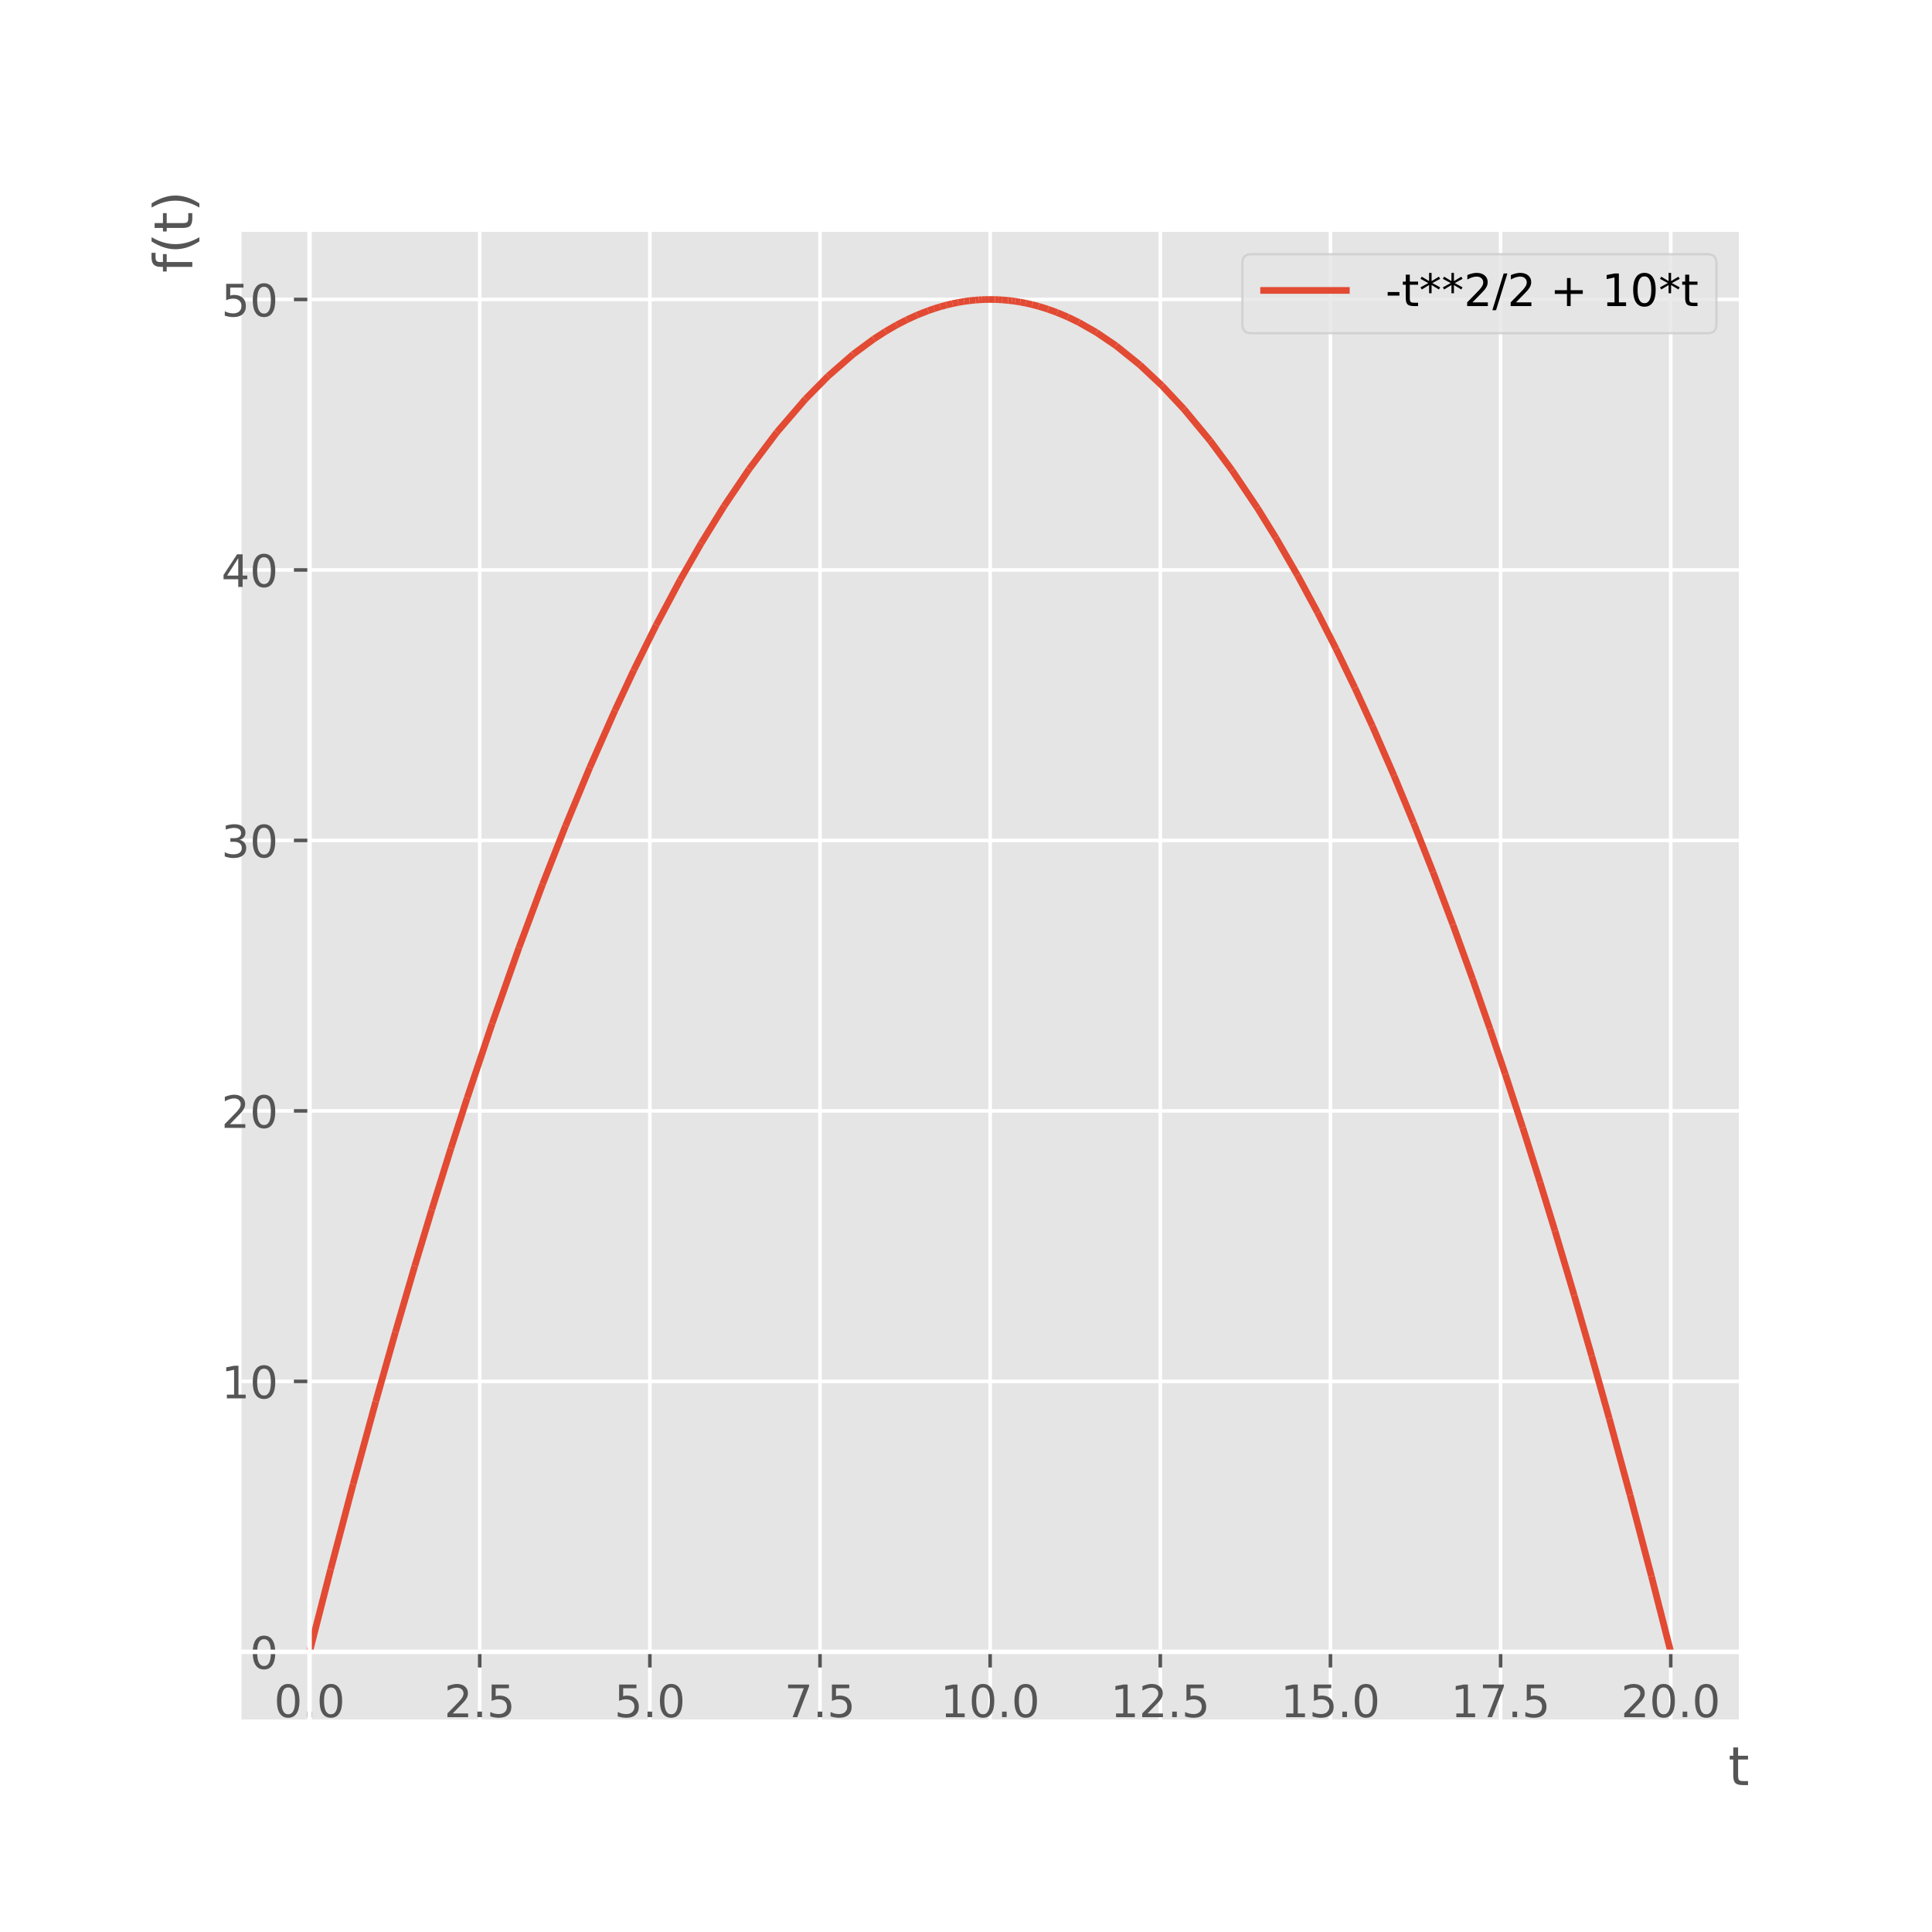 <?xml version="1.0" encoding="utf-8" standalone="no"?>
<!DOCTYPE svg PUBLIC "-//W3C//DTD SVG 1.1//EN"
  "http://www.w3.org/Graphics/SVG/1.1/DTD/svg11.dtd">
<!-- Created with matplotlib (https://matplotlib.org/) -->
<svg height="432pt" version="1.1" viewBox="0 0 432 432" width="432pt" xmlns="http://www.w3.org/2000/svg" xmlns:xlink="http://www.w3.org/1999/xlink">
 <defs>
  <style type="text/css">*{stroke-linecap:butt;stroke-linejoin:round;}</style>
 </defs>
 <g id="figure_1">
  <g id="patch_1">
   <path d="M 0 432 
L 432 432 
L 432 0 
L 0 0 
z
" style="fill:#ffffff;"/>
  </g>
  <g id="axes_1">
   <g id="patch_2">
    <path d="M 54 384.48 
L 388.8 384.48 
L 388.8 51.84 
L 54 51.84 
z
" style="fill:#e5e5e5;"/>
   </g>
   <g id="matplotlib.axis_1">
    <g id="xtick_1">
     <g id="line2d_1">
      <path clip-path="url(#p0cc3687b58)" d="M 69.218 384.48 
L 69.218 51.84 
" style="fill:none;stroke:#ffffff;stroke-linecap:square;stroke-width:0.8;"/>
     </g>
     <g id="line2d_2">
      <defs>
       <path d="M 0 0 
L 0 3.5 
" id="mb2071f6c3b" style="stroke:#555555;stroke-width:0.8;"/>
      </defs>
      <g>
       <use style="fill:#555555;stroke:#555555;stroke-width:0.8;" x="69.218" xlink:href="#mb2071f6c3b" y="369.36"/>
      </g>
     </g>
     <g id="text_1">
      <!-- 0.0 -->
      <g style="fill:#555555;" transform="translate(61.267 383.958)scale(0.1 -0.1)">
       <defs>
        <path d="M 31.781 66.406 
Q 24.172 66.406 20.328 58.906 
Q 16.5 51.422 16.5 36.375 
Q 16.5 21.391 20.328 13.891 
Q 24.172 6.391 31.781 6.391 
Q 39.453 6.391 43.281 13.891 
Q 47.125 21.391 47.125 36.375 
Q 47.125 51.422 43.281 58.906 
Q 39.453 66.406 31.781 66.406 
z
M 31.781 74.219 
Q 44.047 74.219 50.516 64.516 
Q 56.984 54.828 56.984 36.375 
Q 56.984 17.969 50.516 8.266 
Q 44.047 -1.422 31.781 -1.422 
Q 19.531 -1.422 13.062 8.266 
Q 6.594 17.969 6.594 36.375 
Q 6.594 54.828 13.062 64.516 
Q 19.531 74.219 31.781 74.219 
z
" id="DejaVuSans-48"/>
        <path d="M 10.688 12.406 
L 21 12.406 
L 21 0 
L 10.688 0 
z
" id="DejaVuSans-46"/>
       </defs>
       <use xlink:href="#DejaVuSans-48"/>
       <use x="63.623" xlink:href="#DejaVuSans-46"/>
       <use x="95.41" xlink:href="#DejaVuSans-48"/>
      </g>
     </g>
    </g>
    <g id="xtick_2">
     <g id="line2d_3">
      <path clip-path="url(#p0cc3687b58)" d="M 107.264 384.48 
L 107.264 51.84 
" style="fill:none;stroke:#ffffff;stroke-linecap:square;stroke-width:0.8;"/>
     </g>
     <g id="line2d_4">
      <g>
       <use style="fill:#555555;stroke:#555555;stroke-width:0.8;" x="107.264" xlink:href="#mb2071f6c3b" y="369.36"/>
      </g>
     </g>
     <g id="text_2">
      <!-- 2.5 -->
      <g style="fill:#555555;" transform="translate(99.312 383.958)scale(0.1 -0.1)">
       <defs>
        <path d="M 19.188 8.297 
L 53.609 8.297 
L 53.609 0 
L 7.328 0 
L 7.328 8.297 
Q 12.938 14.109 22.625 23.891 
Q 32.328 33.688 34.812 36.531 
Q 39.547 41.844 41.422 45.531 
Q 43.312 49.219 43.312 52.781 
Q 43.312 58.594 39.234 62.25 
Q 35.156 65.922 28.609 65.922 
Q 23.969 65.922 18.812 64.312 
Q 13.672 62.703 7.812 59.422 
L 7.812 69.391 
Q 13.766 71.781 18.938 73 
Q 24.125 74.219 28.422 74.219 
Q 39.75 74.219 46.484 68.547 
Q 53.219 62.891 53.219 53.422 
Q 53.219 48.922 51.531 44.891 
Q 49.859 40.875 45.406 35.406 
Q 44.188 33.984 37.641 27.219 
Q 31.109 20.453 19.188 8.297 
z
" id="DejaVuSans-50"/>
        <path d="M 10.797 72.906 
L 49.516 72.906 
L 49.516 64.594 
L 19.828 64.594 
L 19.828 46.734 
Q 21.969 47.469 24.109 47.828 
Q 26.266 48.188 28.422 48.188 
Q 40.625 48.188 47.75 41.5 
Q 54.891 34.812 54.891 23.391 
Q 54.891 11.625 47.562 5.094 
Q 40.234 -1.422 26.906 -1.422 
Q 22.312 -1.422 17.547 -0.641 
Q 12.797 0.141 7.719 1.703 
L 7.719 11.625 
Q 12.109 9.234 16.797 8.062 
Q 21.484 6.891 26.703 6.891 
Q 35.156 6.891 40.078 11.328 
Q 45.016 15.766 45.016 23.391 
Q 45.016 31 40.078 35.438 
Q 35.156 39.891 26.703 39.891 
Q 22.75 39.891 18.812 39.016 
Q 14.891 38.141 10.797 36.281 
z
" id="DejaVuSans-53"/>
       </defs>
       <use xlink:href="#DejaVuSans-50"/>
       <use x="63.623" xlink:href="#DejaVuSans-46"/>
       <use x="95.41" xlink:href="#DejaVuSans-53"/>
      </g>
     </g>
    </g>
    <g id="xtick_3">
     <g id="line2d_5">
      <path clip-path="url(#p0cc3687b58)" d="M 145.309 384.48 
L 145.309 51.84 
" style="fill:none;stroke:#ffffff;stroke-linecap:square;stroke-width:0.8;"/>
     </g>
     <g id="line2d_6">
      <g>
       <use style="fill:#555555;stroke:#555555;stroke-width:0.8;" x="145.309" xlink:href="#mb2071f6c3b" y="369.36"/>
      </g>
     </g>
     <g id="text_3">
      <!-- 5.0 -->
      <g style="fill:#555555;" transform="translate(137.358 383.958)scale(0.1 -0.1)">
       <use xlink:href="#DejaVuSans-53"/>
       <use x="63.623" xlink:href="#DejaVuSans-46"/>
       <use x="95.41" xlink:href="#DejaVuSans-48"/>
      </g>
     </g>
    </g>
    <g id="xtick_4">
     <g id="line2d_7">
      <path clip-path="url(#p0cc3687b58)" d="M 183.355 384.48 
L 183.355 51.84 
" style="fill:none;stroke:#ffffff;stroke-linecap:square;stroke-width:0.8;"/>
     </g>
     <g id="line2d_8">
      <g>
       <use style="fill:#555555;stroke:#555555;stroke-width:0.8;" x="183.355" xlink:href="#mb2071f6c3b" y="369.36"/>
      </g>
     </g>
     <g id="text_4">
      <!-- 7.5 -->
      <g style="fill:#555555;" transform="translate(175.403 383.958)scale(0.1 -0.1)">
       <defs>
        <path d="M 8.203 72.906 
L 55.078 72.906 
L 55.078 68.703 
L 28.609 0 
L 18.312 0 
L 43.219 64.594 
L 8.203 64.594 
z
" id="DejaVuSans-55"/>
       </defs>
       <use xlink:href="#DejaVuSans-55"/>
       <use x="63.623" xlink:href="#DejaVuSans-46"/>
       <use x="95.41" xlink:href="#DejaVuSans-53"/>
      </g>
     </g>
    </g>
    <g id="xtick_5">
     <g id="line2d_9">
      <path clip-path="url(#p0cc3687b58)" d="M 221.4 384.48 
L 221.4 51.84 
" style="fill:none;stroke:#ffffff;stroke-linecap:square;stroke-width:0.8;"/>
     </g>
     <g id="line2d_10">
      <g>
       <use style="fill:#555555;stroke:#555555;stroke-width:0.8;" x="221.4" xlink:href="#mb2071f6c3b" y="369.36"/>
      </g>
     </g>
     <g id="text_5">
      <!-- 10.0 -->
      <g style="fill:#555555;" transform="translate(210.267 383.958)scale(0.1 -0.1)">
       <defs>
        <path d="M 12.406 8.297 
L 28.516 8.297 
L 28.516 63.922 
L 10.984 60.406 
L 10.984 69.391 
L 28.422 72.906 
L 38.281 72.906 
L 38.281 8.297 
L 54.391 8.297 
L 54.391 0 
L 12.406 0 
z
" id="DejaVuSans-49"/>
       </defs>
       <use xlink:href="#DejaVuSans-49"/>
       <use x="63.623" xlink:href="#DejaVuSans-48"/>
       <use x="127.246" xlink:href="#DejaVuSans-46"/>
       <use x="159.033" xlink:href="#DejaVuSans-48"/>
      </g>
     </g>
    </g>
    <g id="xtick_6">
     <g id="line2d_11">
      <path clip-path="url(#p0cc3687b58)" d="M 259.445 384.48 
L 259.445 51.84 
" style="fill:none;stroke:#ffffff;stroke-linecap:square;stroke-width:0.8;"/>
     </g>
     <g id="line2d_12">
      <g>
       <use style="fill:#555555;stroke:#555555;stroke-width:0.8;" x="259.445" xlink:href="#mb2071f6c3b" y="369.36"/>
      </g>
     </g>
     <g id="text_6">
      <!-- 12.5 -->
      <g style="fill:#555555;" transform="translate(248.313 383.958)scale(0.1 -0.1)">
       <use xlink:href="#DejaVuSans-49"/>
       <use x="63.623" xlink:href="#DejaVuSans-50"/>
       <use x="127.246" xlink:href="#DejaVuSans-46"/>
       <use x="159.033" xlink:href="#DejaVuSans-53"/>
      </g>
     </g>
    </g>
    <g id="xtick_7">
     <g id="line2d_13">
      <path clip-path="url(#p0cc3687b58)" d="M 297.491 384.48 
L 297.491 51.84 
" style="fill:none;stroke:#ffffff;stroke-linecap:square;stroke-width:0.8;"/>
     </g>
     <g id="line2d_14">
      <g>
       <use style="fill:#555555;stroke:#555555;stroke-width:0.8;" x="297.491" xlink:href="#mb2071f6c3b" y="369.36"/>
      </g>
     </g>
     <g id="text_7">
      <!-- 15.0 -->
      <g style="fill:#555555;" transform="translate(286.358 383.958)scale(0.1 -0.1)">
       <use xlink:href="#DejaVuSans-49"/>
       <use x="63.623" xlink:href="#DejaVuSans-53"/>
       <use x="127.246" xlink:href="#DejaVuSans-46"/>
       <use x="159.033" xlink:href="#DejaVuSans-48"/>
      </g>
     </g>
    </g>
    <g id="xtick_8">
     <g id="line2d_15">
      <path clip-path="url(#p0cc3687b58)" d="M 335.536 384.48 
L 335.536 51.84 
" style="fill:none;stroke:#ffffff;stroke-linecap:square;stroke-width:0.8;"/>
     </g>
     <g id="line2d_16">
      <g>
       <use style="fill:#555555;stroke:#555555;stroke-width:0.8;" x="335.536" xlink:href="#mb2071f6c3b" y="369.36"/>
      </g>
     </g>
     <g id="text_8">
      <!-- 17.5 -->
      <g style="fill:#555555;" transform="translate(324.404 383.958)scale(0.1 -0.1)">
       <use xlink:href="#DejaVuSans-49"/>
       <use x="63.623" xlink:href="#DejaVuSans-55"/>
       <use x="127.246" xlink:href="#DejaVuSans-46"/>
       <use x="159.033" xlink:href="#DejaVuSans-53"/>
      </g>
     </g>
    </g>
    <g id="xtick_9">
     <g id="line2d_17">
      <path clip-path="url(#p0cc3687b58)" d="M 373.582 384.48 
L 373.582 51.84 
" style="fill:none;stroke:#ffffff;stroke-linecap:square;stroke-width:0.8;"/>
     </g>
     <g id="line2d_18">
      <g>
       <use style="fill:#555555;stroke:#555555;stroke-width:0.8;" x="373.582" xlink:href="#mb2071f6c3b" y="369.36"/>
      </g>
     </g>
     <g id="text_9">
      <!-- 20.0 -->
      <g style="fill:#555555;" transform="translate(362.449 383.958)scale(0.1 -0.1)">
       <use xlink:href="#DejaVuSans-50"/>
       <use x="63.623" xlink:href="#DejaVuSans-48"/>
       <use x="127.246" xlink:href="#DejaVuSans-46"/>
       <use x="159.033" xlink:href="#DejaVuSans-48"/>
      </g>
     </g>
    </g>
    <g id="text_10">
     <!-- t -->
     <g style="fill:#555555;" transform="translate(386.448 399.156)scale(0.12 -0.12)">
      <defs>
       <path d="M 18.312 70.219 
L 18.312 54.688 
L 36.812 54.688 
L 36.812 47.703 
L 18.312 47.703 
L 18.312 18.016 
Q 18.312 11.328 20.141 9.422 
Q 21.969 7.516 27.594 7.516 
L 36.812 7.516 
L 36.812 0 
L 27.594 0 
Q 17.188 0 13.234 3.875 
Q 9.281 7.766 9.281 18.016 
L 9.281 47.703 
L 2.688 47.703 
L 2.688 54.688 
L 9.281 54.688 
L 9.281 70.219 
z
" id="DejaVuSans-116"/>
      </defs>
      <use xlink:href="#DejaVuSans-116"/>
     </g>
    </g>
   </g>
   <g id="matplotlib.axis_2">
    <g id="ytick_1">
     <g id="line2d_19">
      <path clip-path="url(#p0cc3687b58)" d="M 54 369.36 
L 388.8 369.36 
" style="fill:none;stroke:#ffffff;stroke-linecap:square;stroke-width:0.8;"/>
     </g>
     <g id="line2d_20">
      <defs>
       <path d="M 0 0 
L -3.5 0 
" id="mfe00e1ce61" style="stroke:#555555;stroke-width:0.8;"/>
      </defs>
      <g>
       <use style="fill:#555555;stroke:#555555;stroke-width:0.8;" x="69.218" xlink:href="#mfe00e1ce61" y="369.36"/>
      </g>
     </g>
     <g id="text_11">
      <!-- 0 -->
      <g style="fill:#555555;" transform="translate(55.856 373.159)scale(0.1 -0.1)">
       <use xlink:href="#DejaVuSans-48"/>
      </g>
     </g>
    </g>
    <g id="ytick_2">
     <g id="line2d_21">
      <path clip-path="url(#p0cc3687b58)" d="M 54 308.88 
L 388.8 308.88 
" style="fill:none;stroke:#ffffff;stroke-linecap:square;stroke-width:0.8;"/>
     </g>
     <g id="line2d_22">
      <g>
       <use style="fill:#555555;stroke:#555555;stroke-width:0.8;" x="69.218" xlink:href="#mfe00e1ce61" y="308.88"/>
      </g>
     </g>
     <g id="text_12">
      <!-- 10 -->
      <g style="fill:#555555;" transform="translate(49.493 312.679)scale(0.1 -0.1)">
       <use xlink:href="#DejaVuSans-49"/>
       <use x="63.623" xlink:href="#DejaVuSans-48"/>
      </g>
     </g>
    </g>
    <g id="ytick_3">
     <g id="line2d_23">
      <path clip-path="url(#p0cc3687b58)" d="M 54 248.4 
L 388.8 248.4 
" style="fill:none;stroke:#ffffff;stroke-linecap:square;stroke-width:0.8;"/>
     </g>
     <g id="line2d_24">
      <g>
       <use style="fill:#555555;stroke:#555555;stroke-width:0.8;" x="69.218" xlink:href="#mfe00e1ce61" y="248.4"/>
      </g>
     </g>
     <g id="text_13">
      <!-- 20 -->
      <g style="fill:#555555;" transform="translate(49.493 252.199)scale(0.1 -0.1)">
       <use xlink:href="#DejaVuSans-50"/>
       <use x="63.623" xlink:href="#DejaVuSans-48"/>
      </g>
     </g>
    </g>
    <g id="ytick_4">
     <g id="line2d_25">
      <path clip-path="url(#p0cc3687b58)" d="M 54 187.92 
L 388.8 187.92 
" style="fill:none;stroke:#ffffff;stroke-linecap:square;stroke-width:0.8;"/>
     </g>
     <g id="line2d_26">
      <g>
       <use style="fill:#555555;stroke:#555555;stroke-width:0.8;" x="69.218" xlink:href="#mfe00e1ce61" y="187.92"/>
      </g>
     </g>
     <g id="text_14">
      <!-- 30 -->
      <g style="fill:#555555;" transform="translate(49.493 191.719)scale(0.1 -0.1)">
       <defs>
        <path d="M 40.578 39.312 
Q 47.656 37.797 51.625 33 
Q 55.609 28.219 55.609 21.188 
Q 55.609 10.406 48.188 4.484 
Q 40.766 -1.422 27.094 -1.422 
Q 22.516 -1.422 17.656 -0.516 
Q 12.797 0.391 7.625 2.203 
L 7.625 11.719 
Q 11.719 9.328 16.594 8.109 
Q 21.484 6.891 26.812 6.891 
Q 36.078 6.891 40.938 10.547 
Q 45.797 14.203 45.797 21.188 
Q 45.797 27.641 41.281 31.266 
Q 36.766 34.906 28.719 34.906 
L 20.219 34.906 
L 20.219 43.016 
L 29.109 43.016 
Q 36.375 43.016 40.234 45.922 
Q 44.094 48.828 44.094 54.297 
Q 44.094 59.906 40.109 62.906 
Q 36.141 65.922 28.719 65.922 
Q 24.656 65.922 20.016 65.031 
Q 15.375 64.156 9.812 62.312 
L 9.812 71.094 
Q 15.438 72.656 20.344 73.438 
Q 25.25 74.219 29.594 74.219 
Q 40.828 74.219 47.359 69.109 
Q 53.906 64.016 53.906 55.328 
Q 53.906 49.266 50.438 45.094 
Q 46.969 40.922 40.578 39.312 
z
" id="DejaVuSans-51"/>
       </defs>
       <use xlink:href="#DejaVuSans-51"/>
       <use x="63.623" xlink:href="#DejaVuSans-48"/>
      </g>
     </g>
    </g>
    <g id="ytick_5">
     <g id="line2d_27">
      <path clip-path="url(#p0cc3687b58)" d="M 54 127.439 
L 388.8 127.439 
" style="fill:none;stroke:#ffffff;stroke-linecap:square;stroke-width:0.8;"/>
     </g>
     <g id="line2d_28">
      <g>
       <use style="fill:#555555;stroke:#555555;stroke-width:0.8;" x="69.218" xlink:href="#mfe00e1ce61" y="127.439"/>
      </g>
     </g>
     <g id="text_15">
      <!-- 40 -->
      <g style="fill:#555555;" transform="translate(49.493 131.239)scale(0.1 -0.1)">
       <defs>
        <path d="M 37.797 64.312 
L 12.891 25.391 
L 37.797 25.391 
z
M 35.203 72.906 
L 47.609 72.906 
L 47.609 25.391 
L 58.016 25.391 
L 58.016 17.188 
L 47.609 17.188 
L 47.609 0 
L 37.797 0 
L 37.797 17.188 
L 4.891 17.188 
L 4.891 26.703 
z
" id="DejaVuSans-52"/>
       </defs>
       <use xlink:href="#DejaVuSans-52"/>
       <use x="63.623" xlink:href="#DejaVuSans-48"/>
      </g>
     </g>
    </g>
    <g id="ytick_6">
     <g id="line2d_29">
      <path clip-path="url(#p0cc3687b58)" d="M 54 66.959 
L 388.8 66.959 
" style="fill:none;stroke:#ffffff;stroke-linecap:square;stroke-width:0.8;"/>
     </g>
     <g id="line2d_30">
      <g>
       <use style="fill:#555555;stroke:#555555;stroke-width:0.8;" x="69.218" xlink:href="#mfe00e1ce61" y="66.959"/>
      </g>
     </g>
     <g id="text_16">
      <!-- 50 -->
      <g style="fill:#555555;" transform="translate(49.493 70.759)scale(0.1 -0.1)">
       <use xlink:href="#DejaVuSans-53"/>
       <use x="63.623" xlink:href="#DejaVuSans-48"/>
      </g>
     </g>
    </g>
    <g id="text_17">
     <!-- f(t) -->
     <g style="fill:#555555;" transform="translate(42.998 60.986)rotate(-90)scale(0.12 -0.12)">
      <defs>
       <path d="M 37.109 75.984 
L 37.109 68.5 
L 28.516 68.5 
Q 23.688 68.5 21.797 66.547 
Q 19.922 64.594 19.922 59.516 
L 19.922 54.688 
L 34.719 54.688 
L 34.719 47.703 
L 19.922 47.703 
L 19.922 0 
L 10.891 0 
L 10.891 47.703 
L 2.297 47.703 
L 2.297 54.688 
L 10.891 54.688 
L 10.891 58.5 
Q 10.891 67.625 15.141 71.797 
Q 19.391 75.984 28.609 75.984 
z
" id="DejaVuSans-102"/>
       <path d="M 31 75.875 
Q 24.469 64.656 21.281 53.656 
Q 18.109 42.672 18.109 31.391 
Q 18.109 20.125 21.312 9.062 
Q 24.516 -2 31 -13.188 
L 23.188 -13.188 
Q 15.875 -1.703 12.234 9.375 
Q 8.594 20.453 8.594 31.391 
Q 8.594 42.281 12.203 53.312 
Q 15.828 64.359 23.188 75.875 
z
" id="DejaVuSans-40"/>
       <path d="M 8.016 75.875 
L 15.828 75.875 
Q 23.141 64.359 26.781 53.312 
Q 30.422 42.281 30.422 31.391 
Q 30.422 20.453 26.781 9.375 
Q 23.141 -1.703 15.828 -13.188 
L 8.016 -13.188 
Q 14.5 -2 17.703 9.062 
Q 20.906 20.125 20.906 31.391 
Q 20.906 42.672 17.703 53.656 
Q 14.5 64.656 8.016 75.875 
z
" id="DejaVuSans-41"/>
      </defs>
      <use xlink:href="#DejaVuSans-102"/>
      <use x="35.205" xlink:href="#DejaVuSans-40"/>
      <use x="74.219" xlink:href="#DejaVuSans-116"/>
      <use x="113.428" xlink:href="#DejaVuSans-41"/>
     </g>
    </g>
   </g>
   <g id="LineCollection_1">
    <path clip-path="url(#p0cc3687b58)" d="M 69.218 369.36 
L 73.943 350.875 
" style="fill:none;stroke:#e24a33;stroke-width:1.5;"/>
    <path clip-path="url(#p0cc3687b58)" d="M 73.943 350.875 
L 78.968 331.852 
" style="fill:none;stroke:#e24a33;stroke-width:1.5;"/>
    <path clip-path="url(#p0cc3687b58)" d="M 78.968 331.852 
L 84.027 313.371 
" style="fill:none;stroke:#e24a33;stroke-width:1.5;"/>
    <path clip-path="url(#p0cc3687b58)" d="M 84.027 313.371 
L 88.416 297.877 
" style="fill:none;stroke:#e24a33;stroke-width:1.5;"/>
    <path clip-path="url(#p0cc3687b58)" d="M 88.416 297.877 
L 92.75 283.07 
" style="fill:none;stroke:#e24a33;stroke-width:1.5;"/>
    <path clip-path="url(#p0cc3687b58)" d="M 92.75 283.07 
L 96.549 270.496 
" style="fill:none;stroke:#e24a33;stroke-width:1.5;"/>
    <path clip-path="url(#p0cc3687b58)" d="M 96.549 270.496 
L 100.835 256.76 
" style="fill:none;stroke:#e24a33;stroke-width:1.5;"/>
    <path clip-path="url(#p0cc3687b58)" d="M 100.835 256.76 
L 104.466 245.501 
" style="fill:none;stroke:#e24a33;stroke-width:1.5;"/>
    <path clip-path="url(#p0cc3687b58)" d="M 104.466 245.501 
L 110.036 228.898 
" style="fill:none;stroke:#e24a33;stroke-width:1.5;"/>
    <path clip-path="url(#p0cc3687b58)" d="M 110.036 228.898 
L 116.043 211.897 
" style="fill:none;stroke:#e24a33;stroke-width:1.5;"/>
    <path clip-path="url(#p0cc3687b58)" d="M 116.043 211.897 
L 121.329 197.719 
" style="fill:none;stroke:#e24a33;stroke-width:1.5;"/>
    <path clip-path="url(#p0cc3687b58)" d="M 121.329 197.719 
L 126.461 184.65 
" style="fill:none;stroke:#e24a33;stroke-width:1.5;"/>
    <path clip-path="url(#p0cc3687b58)" d="M 126.461 184.65 
L 131.86 171.647 
" style="fill:none;stroke:#e24a33;stroke-width:1.5;"/>
    <path clip-path="url(#p0cc3687b58)" d="M 131.86 171.647 
L 137.511 158.849 
" style="fill:none;stroke:#e24a33;stroke-width:1.5;"/>
    <path clip-path="url(#p0cc3687b58)" d="M 137.511 158.849 
L 141.731 149.836 
" style="fill:none;stroke:#e24a33;stroke-width:1.5;"/>
    <path clip-path="url(#p0cc3687b58)" d="M 141.731 149.836 
L 146.727 139.768 
" style="fill:none;stroke:#e24a33;stroke-width:1.5;"/>
    <path clip-path="url(#p0cc3687b58)" d="M 146.727 139.768 
L 152.127 129.619 
" style="fill:none;stroke:#e24a33;stroke-width:1.5;"/>
    <path clip-path="url(#p0cc3687b58)" d="M 152.127 129.619 
L 156.782 121.48 
" style="fill:none;stroke:#e24a33;stroke-width:1.5;"/>
    <path clip-path="url(#p0cc3687b58)" d="M 156.782 121.48 
L 161.912 113.168 
" style="fill:none;stroke:#e24a33;stroke-width:1.5;"/>
    <path clip-path="url(#p0cc3687b58)" d="M 161.912 113.168 
L 167.504 104.889 
" style="fill:none;stroke:#e24a33;stroke-width:1.5;"/>
    <path clip-path="url(#p0cc3687b58)" d="M 167.504 104.889 
L 173.71 96.656 
" style="fill:none;stroke:#e24a33;stroke-width:1.5;"/>
    <path clip-path="url(#p0cc3687b58)" d="M 173.71 96.656 
L 180.12 89.21 
" style="fill:none;stroke:#e24a33;stroke-width:1.5;"/>
    <path clip-path="url(#p0cc3687b58)" d="M 180.12 89.21 
L 185.184 84.085 
" style="fill:none;stroke:#e24a33;stroke-width:1.5;"/>
    <path clip-path="url(#p0cc3687b58)" d="M 185.184 84.085 
L 190.781 79.201 
" style="fill:none;stroke:#e24a33;stroke-width:1.5;"/>
    <path clip-path="url(#p0cc3687b58)" d="M 190.781 79.201 
L 195.4 75.786 
" style="fill:none;stroke:#e24a33;stroke-width:1.5;"/>
    <path clip-path="url(#p0cc3687b58)" d="M 195.4 75.786 
L 198.011 74.102 
" style="fill:none;stroke:#e24a33;stroke-width:1.5;"/>
    <path clip-path="url(#p0cc3687b58)" d="M 198.011 74.102 
L 200.535 72.644 
" style="fill:none;stroke:#e24a33;stroke-width:1.5;"/>
    <path clip-path="url(#p0cc3687b58)" d="M 200.535 72.644 
L 202.735 71.508 
" style="fill:none;stroke:#e24a33;stroke-width:1.5;"/>
    <path clip-path="url(#p0cc3687b58)" d="M 202.735 71.508 
L 205.018 70.464 
" style="fill:none;stroke:#e24a33;stroke-width:1.5;"/>
    <path clip-path="url(#p0cc3687b58)" d="M 205.018 70.464 
L 207.526 69.473 
" style="fill:none;stroke:#e24a33;stroke-width:1.5;"/>
    <path clip-path="url(#p0cc3687b58)" d="M 207.526 69.473 
L 208.887 69.004 
" style="fill:none;stroke:#e24a33;stroke-width:1.5;"/>
    <path clip-path="url(#p0cc3687b58)" d="M 208.887 69.004 
L 210.252 68.582 
" style="fill:none;stroke:#e24a33;stroke-width:1.5;"/>
    <path clip-path="url(#p0cc3687b58)" d="M 210.252 68.582 
L 211.633 68.205 
" style="fill:none;stroke:#e24a33;stroke-width:1.5;"/>
    <path clip-path="url(#p0cc3687b58)" d="M 211.633 68.205 
L 212.949 67.892 
" style="fill:none;stroke:#e24a33;stroke-width:1.5;"/>
    <path clip-path="url(#p0cc3687b58)" d="M 212.949 67.892 
L 214.25 67.627 
" style="fill:none;stroke:#e24a33;stroke-width:1.5;"/>
    <path clip-path="url(#p0cc3687b58)" d="M 214.25 67.627 
L 215.576 67.402 
" style="fill:none;stroke:#e24a33;stroke-width:1.5;"/>
    <path clip-path="url(#p0cc3687b58)" d="M 215.576 67.402 
L 216.777 67.238 
" style="fill:none;stroke:#e24a33;stroke-width:1.5;"/>
    <path clip-path="url(#p0cc3687b58)" d="M 216.777 67.238 
L 218.108 67.101 
" style="fill:none;stroke:#e24a33;stroke-width:1.5;"/>
    <path clip-path="url(#p0cc3687b58)" d="M 218.108 67.101 
L 218.892 67.041 
" style="fill:none;stroke:#e24a33;stroke-width:1.5;"/>
    <path clip-path="url(#p0cc3687b58)" d="M 218.892 67.041 
L 219.603 67.001 
" style="fill:none;stroke:#e24a33;stroke-width:1.5;"/>
    <path clip-path="url(#p0cc3687b58)" d="M 219.603 67.001 
L 220.325 66.974 
" style="fill:none;stroke:#e24a33;stroke-width:1.5;"/>
    <path clip-path="url(#p0cc3687b58)" d="M 220.325 66.974 
L 221.168 66.96 
" style="fill:none;stroke:#e24a33;stroke-width:1.5;"/>
    <path clip-path="url(#p0cc3687b58)" d="M 221.168 66.96 
L 222.507 66.975 
" style="fill:none;stroke:#e24a33;stroke-width:1.5;"/>
    <path clip-path="url(#p0cc3687b58)" d="M 222.507 66.975 
L 223.252 67.004 
" style="fill:none;stroke:#e24a33;stroke-width:1.5;"/>
    <path clip-path="url(#p0cc3687b58)" d="M 223.252 67.004 
L 224.089 67.054 
" style="fill:none;stroke:#e24a33;stroke-width:1.5;"/>
    <path clip-path="url(#p0cc3687b58)" d="M 224.089 67.054 
L 225.433 67.172 
" style="fill:none;stroke:#e24a33;stroke-width:1.5;"/>
    <path clip-path="url(#p0cc3687b58)" d="M 225.433 67.172 
L 226.273 67.269 
" style="fill:none;stroke:#e24a33;stroke-width:1.5;"/>
    <path clip-path="url(#p0cc3687b58)" d="M 226.273 67.269 
L 226.978 67.366 
" style="fill:none;stroke:#e24a33;stroke-width:1.5;"/>
    <path clip-path="url(#p0cc3687b58)" d="M 226.978 67.366 
L 228.14 67.552 
" style="fill:none;stroke:#e24a33;stroke-width:1.5;"/>
    <path clip-path="url(#p0cc3687b58)" d="M 228.14 67.552 
L 229.354 67.785 
" style="fill:none;stroke:#e24a33;stroke-width:1.5;"/>
    <path clip-path="url(#p0cc3687b58)" d="M 229.354 67.785 
L 230.813 68.116 
" style="fill:none;stroke:#e24a33;stroke-width:1.5;"/>
    <path clip-path="url(#p0cc3687b58)" d="M 230.813 68.116 
L 232.242 68.494 
" style="fill:none;stroke:#e24a33;stroke-width:1.5;"/>
    <path clip-path="url(#p0cc3687b58)" d="M 232.242 68.494 
L 234.358 69.152 
" style="fill:none;stroke:#e24a33;stroke-width:1.5;"/>
    <path clip-path="url(#p0cc3687b58)" d="M 234.358 69.152 
L 236.397 69.896 
" style="fill:none;stroke:#e24a33;stroke-width:1.5;"/>
    <path clip-path="url(#p0cc3687b58)" d="M 236.397 69.896 
L 238.813 70.918 
" style="fill:none;stroke:#e24a33;stroke-width:1.5;"/>
    <path clip-path="url(#p0cc3687b58)" d="M 238.813 70.918 
L 241.245 72.102 
" style="fill:none;stroke:#e24a33;stroke-width:1.5;"/>
    <path clip-path="url(#p0cc3687b58)" d="M 241.245 72.102 
L 245.141 74.319 
" style="fill:none;stroke:#e24a33;stroke-width:1.5;"/>
    <path clip-path="url(#p0cc3687b58)" d="M 245.141 74.319 
L 249.523 77.286 
" style="fill:none;stroke:#e24a33;stroke-width:1.5;"/>
    <path clip-path="url(#p0cc3687b58)" d="M 249.523 77.286 
L 254.907 81.619 
" style="fill:none;stroke:#e24a33;stroke-width:1.5;"/>
    <path clip-path="url(#p0cc3687b58)" d="M 254.907 81.619 
L 259.808 86.221 
" style="fill:none;stroke:#e24a33;stroke-width:1.5;"/>
    <path clip-path="url(#p0cc3687b58)" d="M 259.808 86.221 
L 264.733 91.478 
" style="fill:none;stroke:#e24a33;stroke-width:1.5;"/>
    <path clip-path="url(#p0cc3687b58)" d="M 264.733 91.478 
L 270.585 98.547 
" style="fill:none;stroke:#e24a33;stroke-width:1.5;"/>
    <path clip-path="url(#p0cc3687b58)" d="M 270.585 98.547 
L 275.487 105.157 
" style="fill:none;stroke:#e24a33;stroke-width:1.5;"/>
    <path clip-path="url(#p0cc3687b58)" d="M 275.487 105.157 
L 281.164 113.597 
" style="fill:none;stroke:#e24a33;stroke-width:1.5;"/>
    <path clip-path="url(#p0cc3687b58)" d="M 281.164 113.597 
L 285.298 120.272 
" style="fill:none;stroke:#e24a33;stroke-width:1.5;"/>
    <path clip-path="url(#p0cc3687b58)" d="M 285.298 120.272 
L 290.144 128.665 
" style="fill:none;stroke:#e24a33;stroke-width:1.5;"/>
    <path clip-path="url(#p0cc3687b58)" d="M 290.144 128.665 
L 294.635 136.991 
" style="fill:none;stroke:#e24a33;stroke-width:1.5;"/>
    <path clip-path="url(#p0cc3687b58)" d="M 294.635 136.991 
L 298.738 145.058 
" style="fill:none;stroke:#e24a33;stroke-width:1.5;"/>
    <path clip-path="url(#p0cc3687b58)" d="M 298.738 145.058 
L 302.959 153.815 
" style="fill:none;stroke:#e24a33;stroke-width:1.5;"/>
    <path clip-path="url(#p0cc3687b58)" d="M 302.959 153.815 
L 306.864 162.333 
" style="fill:none;stroke:#e24a33;stroke-width:1.5;"/>
    <path clip-path="url(#p0cc3687b58)" d="M 306.864 162.333 
L 311.702 173.435 
" style="fill:none;stroke:#e24a33;stroke-width:1.5;"/>
    <path clip-path="url(#p0cc3687b58)" d="M 311.702 173.435 
L 316.078 184.004 
" style="fill:none;stroke:#e24a33;stroke-width:1.5;"/>
    <path clip-path="url(#p0cc3687b58)" d="M 316.078 184.004 
L 320.415 194.974 
" style="fill:none;stroke:#e24a33;stroke-width:1.5;"/>
    <path clip-path="url(#p0cc3687b58)" d="M 320.415 194.974 
L 324.868 206.746 
" style="fill:none;stroke:#e24a33;stroke-width:1.5;"/>
    <path clip-path="url(#p0cc3687b58)" d="M 324.868 206.746 
L 329.267 218.886 
" style="fill:none;stroke:#e24a33;stroke-width:1.5;"/>
    <path clip-path="url(#p0cc3687b58)" d="M 329.267 218.886 
L 333.169 230.078 
" style="fill:none;stroke:#e24a33;stroke-width:1.5;"/>
    <path clip-path="url(#p0cc3687b58)" d="M 333.169 230.078 
L 336.581 240.187 
" style="fill:none;stroke:#e24a33;stroke-width:1.5;"/>
    <path clip-path="url(#p0cc3687b58)" d="M 336.581 240.187 
L 340.505 252.193 
" style="fill:none;stroke:#e24a33;stroke-width:1.5;"/>
    <path clip-path="url(#p0cc3687b58)" d="M 340.505 252.193 
L 344.362 264.383 
" style="fill:none;stroke:#e24a33;stroke-width:1.5;"/>
    <path clip-path="url(#p0cc3687b58)" d="M 344.362 264.383 
L 347.701 275.251 
" style="fill:none;stroke:#e24a33;stroke-width:1.5;"/>
    <path clip-path="url(#p0cc3687b58)" d="M 347.701 275.251 
L 351.994 289.651 
" style="fill:none;stroke:#e24a33;stroke-width:1.5;"/>
    <path clip-path="url(#p0cc3687b58)" d="M 351.994 289.651 
L 355.9 303.173 
" style="fill:none;stroke:#e24a33;stroke-width:1.5;"/>
    <path clip-path="url(#p0cc3687b58)" d="M 355.9 303.173 
L 359.831 317.181 
" style="fill:none;stroke:#e24a33;stroke-width:1.5;"/>
    <path clip-path="url(#p0cc3687b58)" d="M 359.831 317.181 
L 364.479 334.267 
" style="fill:none;stroke:#e24a33;stroke-width:1.5;"/>
    <path clip-path="url(#p0cc3687b58)" d="M 364.479 334.267 
L 369.271 352.471 
" style="fill:none;stroke:#e24a33;stroke-width:1.5;"/>
    <path clip-path="url(#p0cc3687b58)" d="M 369.271 352.471 
L 373.582 369.36 
" style="fill:none;stroke:#e24a33;stroke-width:1.5;"/>
   </g>
   <g id="patch_3">
    <path d="M 69.218 384.48 
L 69.218 51.84 
" style="fill:none;stroke:#ffffff;stroke-linecap:square;stroke-linejoin:miter;"/>
   </g>
   <g id="patch_4">
    <path d="M 388.8 384.48 
L 388.8 51.84 
" style="fill:none;"/>
   </g>
   <g id="patch_5">
    <path d="M 54 369.36 
L 388.8 369.36 
" style="fill:none;stroke:#ffffff;stroke-linecap:square;stroke-linejoin:miter;"/>
   </g>
   <g id="patch_6">
    <path d="M 54 51.84 
L 388.8 51.84 
" style="fill:none;"/>
   </g>
   <g id="legend_1">
    <g id="patch_7">
     <path d="M 279.797 74.518 
L 381.8 74.518 
Q 383.8 74.518 383.8 72.518 
L 383.8 58.84 
Q 383.8 56.84 381.8 56.84 
L 279.797 56.84 
Q 277.797 56.84 277.797 58.84 
L 277.797 72.518 
Q 277.797 74.518 279.797 74.518 
z
" style="fill:#e5e5e5;opacity:0.8;stroke:#cccccc;stroke-linejoin:miter;stroke-width:0.5;"/>
    </g>
    <g id="line2d_31">
     <path d="M 281.797 64.938 
L 301.797 64.938 
" style="fill:none;stroke:#e24a33;stroke-width:1.5;"/>
    </g>
    <g id="text_18">
     <!-- -t**2/2 + 10*t -->
     <g transform="translate(309.797 68.438)scale(0.1 -0.1)">
      <defs>
       <path d="M 4.891 31.391 
L 31.203 31.391 
L 31.203 23.391 
L 4.891 23.391 
z
" id="DejaVuSans-45"/>
       <path d="M 47.016 60.891 
L 29.5 51.422 
L 47.016 41.891 
L 44.188 37.109 
L 27.781 47.016 
L 27.781 28.609 
L 22.219 28.609 
L 22.219 47.016 
L 5.812 37.109 
L 2.984 41.891 
L 20.516 51.422 
L 2.984 60.891 
L 5.812 65.719 
L 22.219 55.812 
L 22.219 74.219 
L 27.781 74.219 
L 27.781 55.812 
L 44.188 65.719 
z
" id="DejaVuSans-42"/>
       <path d="M 25.391 72.906 
L 33.688 72.906 
L 8.297 -9.281 
L 0 -9.281 
z
" id="DejaVuSans-47"/>
       <path id="DejaVuSans-32"/>
       <path d="M 46 62.703 
L 46 35.5 
L 73.188 35.5 
L 73.188 27.203 
L 46 27.203 
L 46 0 
L 37.797 0 
L 37.797 27.203 
L 10.594 27.203 
L 10.594 35.5 
L 37.797 35.5 
L 37.797 62.703 
z
" id="DejaVuSans-43"/>
      </defs>
      <use xlink:href="#DejaVuSans-45"/>
      <use x="36.084" xlink:href="#DejaVuSans-116"/>
      <use x="75.293" xlink:href="#DejaVuSans-42"/>
      <use x="125.293" xlink:href="#DejaVuSans-42"/>
      <use x="175.293" xlink:href="#DejaVuSans-50"/>
      <use x="238.916" xlink:href="#DejaVuSans-47"/>
      <use x="272.607" xlink:href="#DejaVuSans-50"/>
      <use x="336.23" xlink:href="#DejaVuSans-32"/>
      <use x="368.018" xlink:href="#DejaVuSans-43"/>
      <use x="451.807" xlink:href="#DejaVuSans-32"/>
      <use x="483.594" xlink:href="#DejaVuSans-49"/>
      <use x="547.217" xlink:href="#DejaVuSans-48"/>
      <use x="610.84" xlink:href="#DejaVuSans-42"/>
      <use x="660.84" xlink:href="#DejaVuSans-116"/>
     </g>
    </g>
   </g>
  </g>
 </g>
 <defs>
  <clipPath id="p0cc3687b58">
   <rect height="332.64" width="334.8" x="54" y="51.84"/>
  </clipPath>
 </defs>
</svg>

